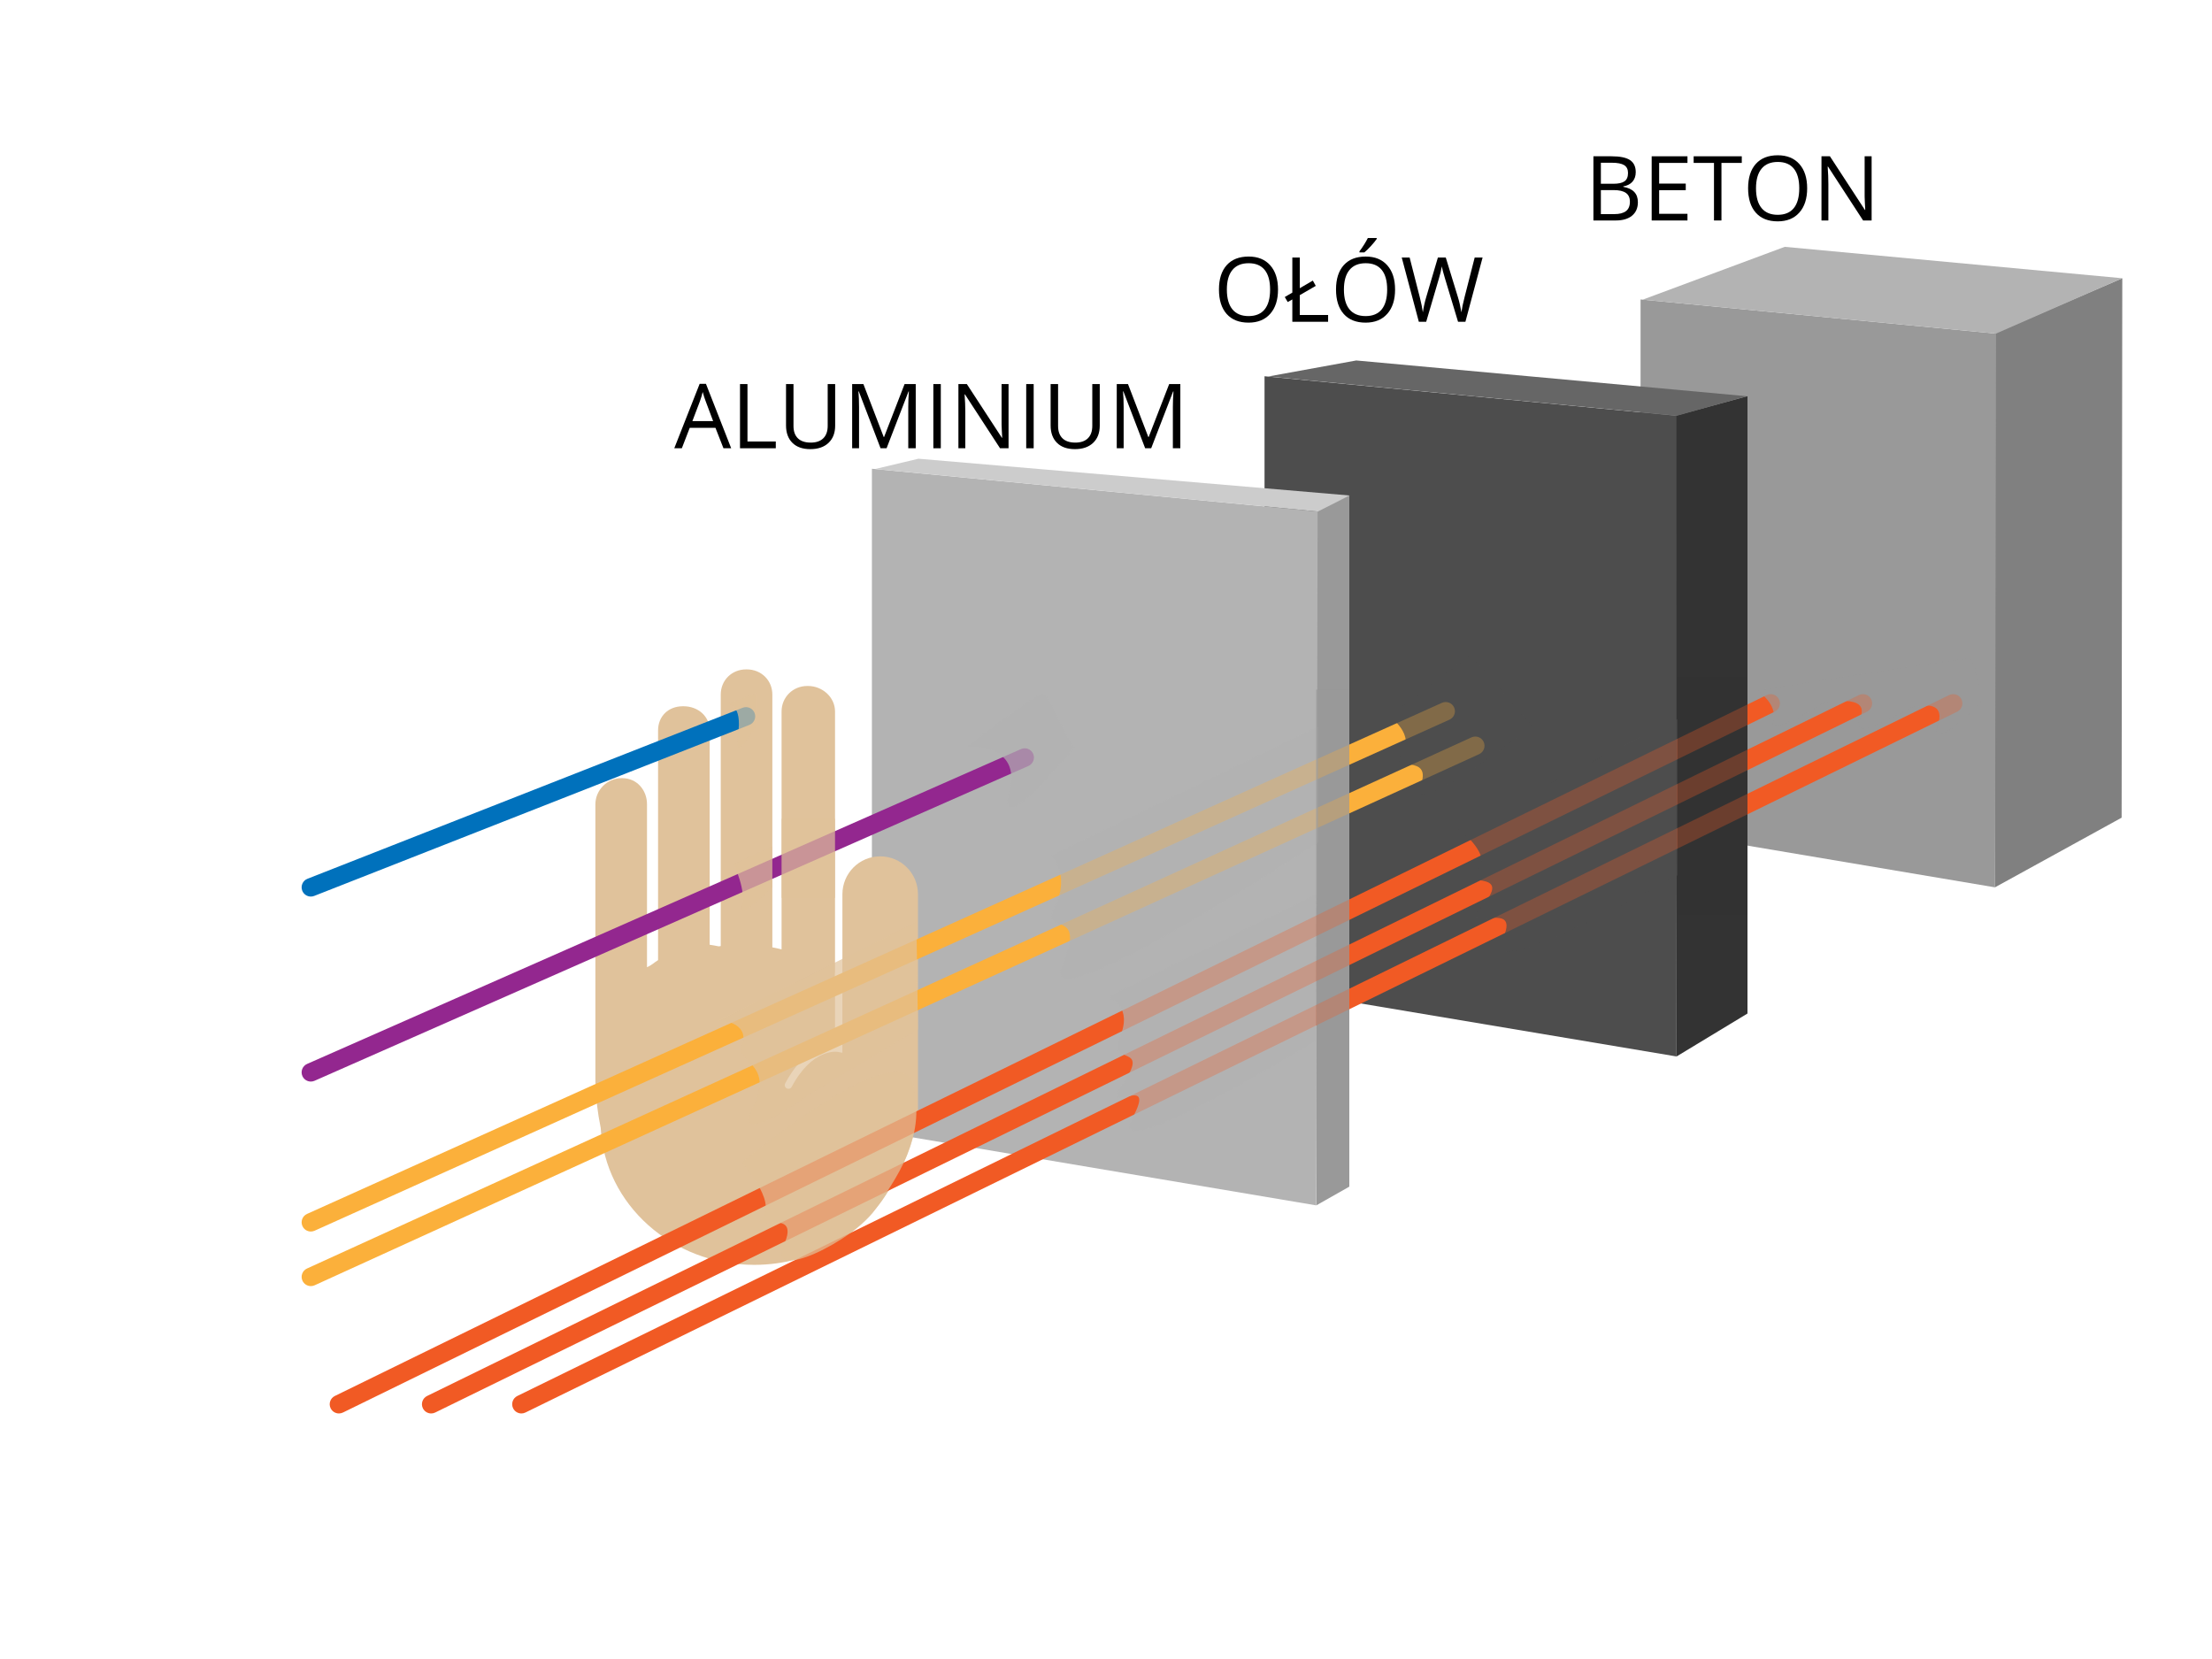 <?xml version="1.0" encoding="UTF-8" standalone="no"?>
<svg
   xmlns:dc="http://purl.org/dc/elements/1.1/"
   xmlns:cc="http://creativecommons.org/ns#"
   xmlns:rdf="http://www.w3.org/1999/02/22-rdf-syntax-ns#"
   xmlns:svg="http://www.w3.org/2000/svg"
   xmlns="http://www.w3.org/2000/svg"
   xmlns:sodipodi="http://sodipodi.sourceforge.net/DTD/sodipodi-0.dtd"
   xmlns:inkscape="http://www.inkscape.org/namespaces/inkscape"
   version="1.1"
   x="0px"
   y="0px"
   viewBox="0 0 1200 900"
   enable-background="new 0 0 1200 900"
   xml:space="preserve"
   id="svg164"
   sodipodi:docname="038_zad_3-TS.svg"
   inkscape:version="1.0.1 (3bc2e813f5, 2020-09-07)"><defs
   id="defs168">
	
	
	
	
	
	
	
</defs><sodipodi:namedview
   pagecolor="#ffffff"
   bordercolor="#666666"
   borderopacity="1"
   objecttolerance="10"
   gridtolerance="10"
   guidetolerance="10"
   inkscape:pageopacity="0"
   inkscape:pageshadow="2"
   inkscape:window-width="1920"
   inkscape:window-height="986"
   id="namedview166"
   showgrid="false"
   inkscape:zoom="0.88888889"
   inkscape:cx="600"
   inkscape:cy="450"
   inkscape:window-x="-11"
   inkscape:window-y="-11"
   inkscape:window-maximized="1"
   inkscape:current-layer="svg164" />
<g
   id="bg">
	<rect
   y="0.143"
   fill="#FFFFFF"
   width="1200"
   height="900"
   id="rect2" />
</g>
<g
   id="Layer_5">
	<g
   id="g11">
		<polygon
   fill="#808080"
   points="1081.323,181.123 1151.334,150.948 1150.972,443.583 1082.244,481.382   "
   id="polygon5" />
		<polygon
   fill="#999999"
   points="890,162.457 1082.844,180.979 1082.288,481.382 890,448.97   "
   id="polygon7" />
		<polygon
   fill="#B3B3B3"
   points="1151.334,150.948 1082.801,180.979 891.115,162.572 968.211,133.905   "
   id="polygon9" />
	</g>
	<g
   id="g19">
		<polygon
   fill="#333333"
   points="908.318,225.71 948,214.934 948,549.833 909.521,573.128   "
   id="polygon13" />
		<polygon
   fill="#4D4D4D"
   points="686,204.112 909.47,225.543 909.521,573.128 686,535.625   "
   id="polygon15" />
		<polygon
   fill="#666666"
   points="947.54,214.934 909.756,225.543 687.964,204.246 735.77,195.551   "
   id="polygon17" />
	</g>
	<g
   id="g27">
		<polygon
   fill="#999999"
   points="712.975,277.684 732,268.801 732,643.75 714.086,653.905   "
   id="polygon21" />
		<polygon
   fill="#B3B3B3"
   points="473,254.296 714.801,277.504 714.02,653.905 473,613.292   "
   id="polygon23" />
		<polygon
   fill="#CCCCCC"
   points="732.144,268.801 714.917,277.504 474.738,254.441 498.252,248.856   "
   id="polygon25" />
	</g>
</g>
<g
   id="Layer_4">
	<path
   fill="#E0C29B"
   d="M477.5,464.562c-11.375,0-20.5,9.222-20.5,20.599v48.866c-1-1.444-3-2.834-4-4.157V385.986   c0-7.795-6.872-13.843-14.667-13.843h-0.381c-7.794,0-13.953,6.048-13.953,13.843v129.042c-2-0.412-3-0.781-5-1.103V376.831   c0-7.794-6.057-13.688-13.852-13.688h-0.381c-7.794,0-13.768,5.894-13.768,13.688v136.396c0,0.05-0.778,0.107-1.098,0.16   c-1.566-0.395-3.902-0.672-4.902-0.862V396.285c0-7.794-6.386-13.142-14.181-13.142h-0.381c-7.795,0-13.438,5.348-13.438,13.142   v124.586c-2,1.172-3,2.458-6,3.842v-88.377c0-7.795-5.571-14.192-13.366-14.192h-0.381c-7.794,0-14.253,6.397-14.253,14.192V564.69   v16.211v5.531c0,1.773,0.267,3.5,0.624,5.167c-0.355,4.135,0.461,11.393,2.257,20.299c2.173,41.367,38.625,74.28,83.255,74.28   c33.021,0,61.562-18.019,75.053-44.146c6.333-9.749,10.675-21.017,12.687-33.2c0.781-2.175,1.124-4.509,1.124-6.952v-116.72   C498,473.784,488.875,464.562,477.5,464.562z"
   id="path30" />
	<path
   fill="#FFFFFF"
   d="M427.725,590.661c-0.317,0-0.64-0.075-0.939-0.235c-0.975-0.52-1.344-1.731-0.824-2.706   C435.97,568.954,447.97,566.635,453,566.57v-38.427c0-1.104,0.896-2,2-2s2,0.896,2,2v42.978l-2.381-0.461   c-0.547-0.098-13.85-2.205-25.128,18.942C429.131,590.277,428.44,590.661,427.725,590.661z"
   id="path32" />
</g>
<g
   id="Layer_7">
	<path
   fill="#0071BC"
   d="M168.631,486.383c-1.996,0-3.881-1.202-4.655-3.172c-1.01-2.57,0.255-5.473,2.825-6.482l236.066-92.763   c2.57-1.012,5.472,0.255,6.482,2.824c1.01,2.57-0.255,5.473-2.825,6.482l-236.066,92.763   C169.858,486.272,169.239,486.383,168.631,486.383z"
   id="path35" />
	<path
   fill="#93278F"
   d="M168.633,586.744c-1.921,0-3.753-1.113-4.578-2.983c-1.114-2.526,0.031-5.479,2.557-6.593l387.279-170.795   c2.528-1.114,5.479,0.032,6.592,2.558c1.114,2.526-0.031,5.479-2.557,6.593L170.647,586.318   C169.991,586.607,169.306,586.744,168.633,586.744z"
   id="path37" />
	<path
   fill="#FBB03B"
   d="M168.633,668.096c-1.907,0-3.728-1.097-4.562-2.948c-1.134-2.518-0.012-5.478,2.506-6.611l615.663-277.25   c2.516-1.134,5.479-0.011,6.611,2.507c1.135,2.518,0.013,5.478-2.506,6.612L170.683,667.654   C170.017,667.955,169.319,668.096,168.633,668.096z"
   id="path39" />
	<path
   fill="#F15A24"
   d="M183.864,766.793c-1.849,0-3.627-1.03-4.495-2.803c-1.214-2.48-0.188-5.475,2.292-6.689l776.734-380.217   c2.48-1.213,5.475-0.186,6.689,2.293c1.214,2.48,0.188,5.475-2.293,6.689L186.059,766.284   C185.351,766.629,184.602,766.793,183.864,766.793z"
   id="path41" />
	<path
   fill="#F15A24"
   d="M233.906,766.793c-1.849,0-3.627-1.03-4.495-2.803c-1.214-2.48-0.188-5.475,2.292-6.689l776.735-380.217   c2.48-1.213,5.475-0.186,6.689,2.293c1.214,2.48,0.188,5.475-2.293,6.689L236.1,766.284   C235.393,766.629,234.644,766.793,233.906,766.793z"
   id="path43" />
	<path
   fill="#F15A24"
   d="M282.859,766.793c-1.849,0-3.627-1.03-4.495-2.803c-1.214-2.48-0.188-5.475,2.292-6.689l776.734-380.217   c2.48-1.213,5.476-0.186,6.689,2.293c1.214,2.48,0.188,5.475-2.293,6.689L285.054,766.284   C284.346,766.629,283.597,766.793,282.859,766.793z"
   id="path45" />
	<path
   fill="#FBB03B"
   d="M168.633,697.706c-1.898,0-3.713-1.086-4.552-2.926c-1.146-2.513-0.038-5.479,2.475-6.624l631.715-288.128   c2.513-1.145,5.479-0.038,6.624,2.474c1.146,2.513,0.038,5.479-2.474,6.624L170.705,697.253   C170.032,697.56,169.327,697.706,168.633,697.706z"
   id="path47" />
</g>
<g
   id="Layer_8">
	<path
   opacity="0.7"
   fill="#E0C29B"
   d="M394.75,381.826c0,0,8.268-0.058,5.571,16.942s9.679-4.736,9.679-4.736v-17.889   L394.75,381.826z"
   id="path50" />
	<path
   opacity="0.7"
   fill="#B3B3B3"
   d="M524,405.265c0,0,31-3.122,23.5,24.878s37-26.756,35.5-24.878s-14-29.622-17.5-29.122   S524,405.265,524,405.265z"
   id="path52" />
	<path
   opacity="0.7"
   fill="#B3B3B3"
   d="M570.1,464.199c0,0,10.905,9.972,2.178,27.472s18.347-1.078,3.847,32.454   S715,457.143,715,457.143v-63L570.1,464.199z"
   id="path54" />
	<path
   opacity="0.7"
   fill="#B3B3B3"
   d="M602.529,541.893c0,0,12.015,4.393,5.015,20.634s16.621,3.171,2.121,24.571   s19.596-7.674,4.37,19.951s100.039-42.48,100.039-42.48l0.084-79.584l-111.717,55.158L602.529,541.893z"
   id="path56" />
	<rect
   x="714"
   y="374.143"
   opacity="0.7"
   fill="#999999"
   width="18"
   height="182"
   id="rect58" />
	<path
   opacity="0.7"
   fill="#E0C29B"
   d="M402.375,630.643c0,0,19.125,21,11.125,30s21.493-6.95,11.79,14.613   s38.687-2.773,49.449-19.045s27.762-38.033,20.762-67.551S402.375,630.643,402.375,630.643z"
   id="path60" />
	<path
   opacity="0.7"
   fill="#E0C29B"
   d="M398,468.643c0,0,7.25,15,4.375,23.5S419,481.382,419,481.382v-22.239L398,468.643z"
   id="path62" />
	<rect
   x="424"
   y="444.143"
   opacity="0.7"
   fill="#E0C29B"
   width="29"
   height="43"
   id="rect64" />
	<path
   opacity="0.7"
   fill="#E0C29B"
   d="M390,553.643c7.5,0,16.25,4.5,12.375,13.5s18.125,9.5,6.125,33.5s30-6.5,30-6.5l59.5-35.741   l-0.859-58.259L390,553.643z"
   id="path66" />
	<path
   opacity="0.7"
   fill="#4D4D4D"
   d="M753.75,388.62c0,0,14.5,10.023,6.5,20.523s18.25-1.5,10,18s61-33,61-33l-33.489-38.75   L753.75,388.62z"
   id="path68" />
	<path
   opacity="0.7"
   fill="#4D4D4D"
   d="M791.239,449.643c0,0,20.321,15.375,9.226,23.625s20.595-1.813,4.345,17.188   s22.46-5.281,9.96,19.719S910,474.893,910,474.893v-84.75L791.239,449.643z"
   id="path70" />
	<rect
   x="910"
   y="367.143"
   opacity="0.7"
   fill="#333333"
   width="38"
   height="129"
   id="rect72" />
	<path
   opacity="0.7"
   fill="#999999"
   d="M953.25,374.643c0,0,11.75,7.5,8.5,16.75s27.25-9.817,27.25-9.817s26.5-6.183,20,8.317   s26.75-5.608,26.75-5.608s21-7.188,15.5,9.085s23.5-11.794,23.5-11.794s-2.5-23.433-6.5-24.183S953.25,374.643,953.25,374.643z"
   id="path74" />
</g>
<g
   id="g135">
		<g
   id="g133">
			<path
   d="m 392.473,243.18 -4.335,-11.077 h -13.959 l -4.288,11.077 h -4.097 l 13.768,-34.969 h 3.407 l 13.697,34.969 z m -5.598,-14.721 -4.049,-10.791 c -0.524,-1.366 -1.064,-3.041 -1.62,-5.026 -0.35,1.525 -0.85,3.2 -1.501,5.026 l -4.097,10.791 z"
   id="path115" />
			<path
   d="m 401.453,243.18 v -34.826 h 4.049 v 31.158 h 15.364 v 3.668 z"
   id="path117" />
			<path
   d="m 453.072,208.354 v 22.534 c 0,3.97 -1.199,7.09 -3.597,9.362 -2.398,2.272 -5.693,3.406 -9.885,3.406 -4.192,0 -7.436,-1.144 -9.731,-3.43 -2.295,-2.287 -3.442,-5.432 -3.442,-9.434 v -22.439 h 4.049 v 22.725 c 0,2.906 0.794,5.138 2.382,6.693 1.587,1.557 3.922,2.335 7.003,2.335 2.938,0 5.201,-0.783 6.789,-2.347 1.588,-1.563 2.382,-3.808 2.382,-6.729 v -22.677 h 4.05 z"
   id="path119" />
			<path
   d="m 477.702,243.18 -11.815,-30.872 h -0.19 c 0.222,2.446 0.333,5.352 0.333,8.718 v 22.153 h -3.74 v -34.826 h 6.098 l 11.029,28.728 h 0.19 l 11.124,-28.728 h 6.051 v 34.826 h -4.05 V 220.74 c 0,-2.573 0.111,-5.367 0.333,-8.385 h -0.19 l -11.91,30.824 h -3.263 z"
   id="path121" />
			<path
   d="m 506.334,243.18 v -34.826 h 4.049 v 34.826 z"
   id="path123" />
			<path
   d="m 547.139,243.18 h -4.622 l -19.032,-29.228 h -0.191 c 0.254,3.43 0.381,6.575 0.381,9.433 v 19.795 h -3.74 v -34.826 h 4.573 l 18.985,29.109 h 0.191 c -0.032,-0.429 -0.104,-1.806 -0.214,-4.133 -0.111,-2.326 -0.151,-3.99 -0.119,-4.991 v -19.985 h 3.788 z"
   id="path125" />
			<path
   d="m 556.715,243.18 v -34.826 h 4.049 v 34.826 z"
   id="path127" />
			<path
   d="m 596.614,208.354 v 22.534 c 0,3.97 -1.199,7.09 -3.597,9.362 -2.398,2.272 -5.693,3.406 -9.885,3.406 -4.192,0 -7.436,-1.144 -9.731,-3.43 -2.295,-2.287 -3.442,-5.432 -3.442,-9.434 v -22.439 h 4.049 v 22.725 c 0,2.906 0.794,5.138 2.382,6.693 1.587,1.557 3.922,2.335 7.003,2.335 2.938,0 5.201,-0.783 6.789,-2.347 1.588,-1.563 2.382,-3.808 2.382,-6.729 v -22.677 h 4.05 z"
   id="path129" />
			<path
   d="M 621.245,243.18 609.43,212.308 h -0.19 c 0.223,2.446 0.334,5.352 0.334,8.718 v 22.153 h -3.74 v -34.826 h 6.098 l 11.029,28.728 h 0.19 l 11.125,-28.728 h 6.05 v 34.826 h -4.049 V 220.74 c 0,-2.573 0.11,-5.367 0.333,-8.385 h -0.19 l -11.91,30.824 h -3.265 z"
   id="path131" />
		</g>
	</g><g
   id="g147">
		<g
   id="g145">
			<path
   d="m 693.316,157.09 c 0,5.574 -1.41,9.957 -4.229,13.149 -2.819,3.192 -6.737,4.788 -11.755,4.788 -5.13,0 -9.088,-1.568 -11.875,-4.705 -2.787,-3.137 -4.181,-7.563 -4.181,-13.28 0,-5.669 1.397,-10.064 4.192,-13.185 2.795,-3.121 6.766,-4.681 11.91,-4.681 5.003,0 8.909,1.588 11.72,4.764 2.813,3.177 4.218,7.56 4.218,13.15 z m -27.751,0 c 0,4.716 1.004,8.293 3.013,10.731 2.009,2.438 4.927,3.657 8.755,3.657 3.858,0 6.772,-1.215 8.742,-3.645 1.969,-2.43 2.953,-6.011 2.953,-10.743 0,-4.685 -0.98,-8.238 -2.941,-10.66 -1.962,-2.421 -4.863,-3.633 -8.707,-3.633 -3.858,0 -6.793,1.219 -8.802,3.657 -2.009,2.438 -3.013,5.983 -3.013,10.636 z"
   id="path137" />
			<path
   d="m 701.082,174.55 v -12.1 l -2.502,1.405 -1.596,-2.716 4.098,-2.406 v -19.009 h 4.049 v 16.627 l 7.075,-4.145 1.596,2.882 -8.671,5.026 v 10.767 h 15.364 v 3.668 h -19.413 z"
   id="path139" />
			<path
   d="m 756.821,157.09 c 0,5.574 -1.409,9.957 -4.228,13.149 -2.819,3.192 -6.737,4.788 -11.756,4.788 -5.13,0 -9.087,-1.568 -11.874,-4.705 -2.787,-3.137 -4.181,-7.563 -4.181,-13.28 0,-5.669 1.397,-10.064 4.192,-13.185 2.795,-3.121 6.765,-4.681 11.91,-4.681 5.002,0 8.909,1.588 11.72,4.764 2.812,3.177 4.217,7.56 4.217,13.15 z m -27.751,0 c 0,4.716 1.005,8.293 3.014,10.731 2.009,2.438 4.927,3.657 8.754,3.657 3.859,0 6.773,-1.215 8.742,-3.645 1.969,-2.43 2.954,-6.011 2.954,-10.743 0,-4.685 -0.981,-8.238 -2.942,-10.66 -1.961,-2.421 -4.863,-3.633 -8.706,-3.633 -3.859,0 -6.793,1.219 -8.802,3.657 -2.009,2.438 -3.014,5.983 -3.014,10.636 z m 8.433,-20.748 c 0.763,-0.984 1.584,-2.176 2.466,-3.573 0.881,-1.397 1.576,-2.612 2.084,-3.645 h 4.812 v 0.5 c -0.698,1.032 -1.738,2.303 -3.12,3.811 -1.382,1.509 -2.581,2.676 -3.597,3.501 h -2.645 z"
   id="path141" />
			<path
   d="m 794.982,174.55 h -4.002 l -7.027,-23.32 c -0.334,-1.032 -0.707,-2.334 -1.119,-3.907 -0.414,-1.572 -0.628,-2.517 -0.644,-2.834 -0.35,2.096 -0.905,4.391 -1.668,6.884 l -6.813,23.177 h -4.002 l -9.266,-34.826 h 4.287 l 5.503,21.51 c 0.763,3.018 1.318,5.749 1.667,8.194 0.43,-2.906 1.064,-5.749 1.906,-8.527 l 6.241,-21.177 h 4.287 l 6.551,21.367 c 0.763,2.461 1.405,5.24 1.93,8.337 0.302,-2.254 0.873,-5.002 1.715,-8.242 l 5.479,-21.462 h 4.288 z"
   id="path143" />
		</g>
	</g><g
   id="g161">
		<g
   id="g159">
			<path
   d="m 864.419,84.783 h 9.838 c 4.621,0 7.964,0.691 10.028,2.072 2.064,1.382 3.097,3.565 3.097,6.551 0,2.064 -0.575,3.768 -1.727,5.109 -1.151,1.342 -2.831,2.212 -5.038,2.608 v 0.238 c 5.288,0.905 7.932,3.685 7.932,8.337 0,3.112 -1.052,5.542 -3.156,7.289 -2.104,1.747 -5.046,2.62 -8.825,2.62 H 864.42 V 84.783 Z m 4.05,14.911 h 6.67 c 2.858,0 4.914,-0.448 6.169,-1.346 1.255,-0.897 1.882,-2.41 1.882,-4.538 0,-1.953 -0.699,-3.362 -2.096,-4.228 -1.397,-0.865 -3.621,-1.298 -6.67,-1.298 h -5.955 z m 0,3.431 v 13.03 h 7.265 c 2.812,0 4.927,-0.543 6.349,-1.631 1.421,-1.088 2.132,-2.791 2.132,-5.11 0,-2.159 -0.727,-3.748 -2.18,-4.764 -1.453,-1.016 -3.664,-1.524 -6.634,-1.524 h -6.932 z"
   id="path149" />
			<path
   d="M 915.442,119.608 H 896.029 V 84.783 h 19.413 v 3.597 h -15.364 v 11.219 h 14.436 v 3.573 h -14.436 v 12.815 h 15.364 z"
   id="path151" />
			<path
   d="m 933.88,119.608 h -4.05 V 88.38 h -11.029 v -3.597 h 26.107 V 88.38 H 933.88 Z"
   id="path153" />
			<path
   d="m 980.377,102.148 c 0,5.574 -1.409,9.957 -4.228,13.149 -2.819,3.192 -6.737,4.788 -11.756,4.788 -5.13,0 -9.087,-1.568 -11.874,-4.705 -2.787,-3.137 -4.181,-7.563 -4.181,-13.28 0,-5.669 1.397,-10.064 4.192,-13.185 2.795,-3.121 6.765,-4.681 11.91,-4.681 5.002,0 8.909,1.588 11.72,4.764 2.812,3.177 4.217,7.56 4.217,13.15 z m -27.751,0 c 0,4.716 1.005,8.293 3.014,10.731 2.009,2.438 4.927,3.657 8.754,3.657 3.859,0 6.773,-1.215 8.742,-3.645 1.969,-2.43 2.954,-6.011 2.954,-10.743 0,-4.685 -0.981,-8.238 -2.942,-10.66 -1.961,-2.421 -4.863,-3.633 -8.706,-3.633 -3.859,0 -6.793,1.219 -8.802,3.657 -2.009,2.438 -3.014,5.983 -3.014,10.636 z"
   id="path155" />
			<path
   d="m 1015.346,119.608 h -4.621 L 991.692,90.38 h -0.191 c 0.254,3.43 0.382,6.575 0.382,9.433 v 19.795 h -3.74 V 84.783 h 4.573 l 18.985,29.109 h 0.19 c -0.032,-0.429 -0.104,-1.806 -0.214,-4.133 -0.111,-2.326 -0.151,-3.99 -0.119,-4.991 V 84.783 h 3.787 v 34.825 z"
   id="path157" />
		</g>
	</g>
</svg>
